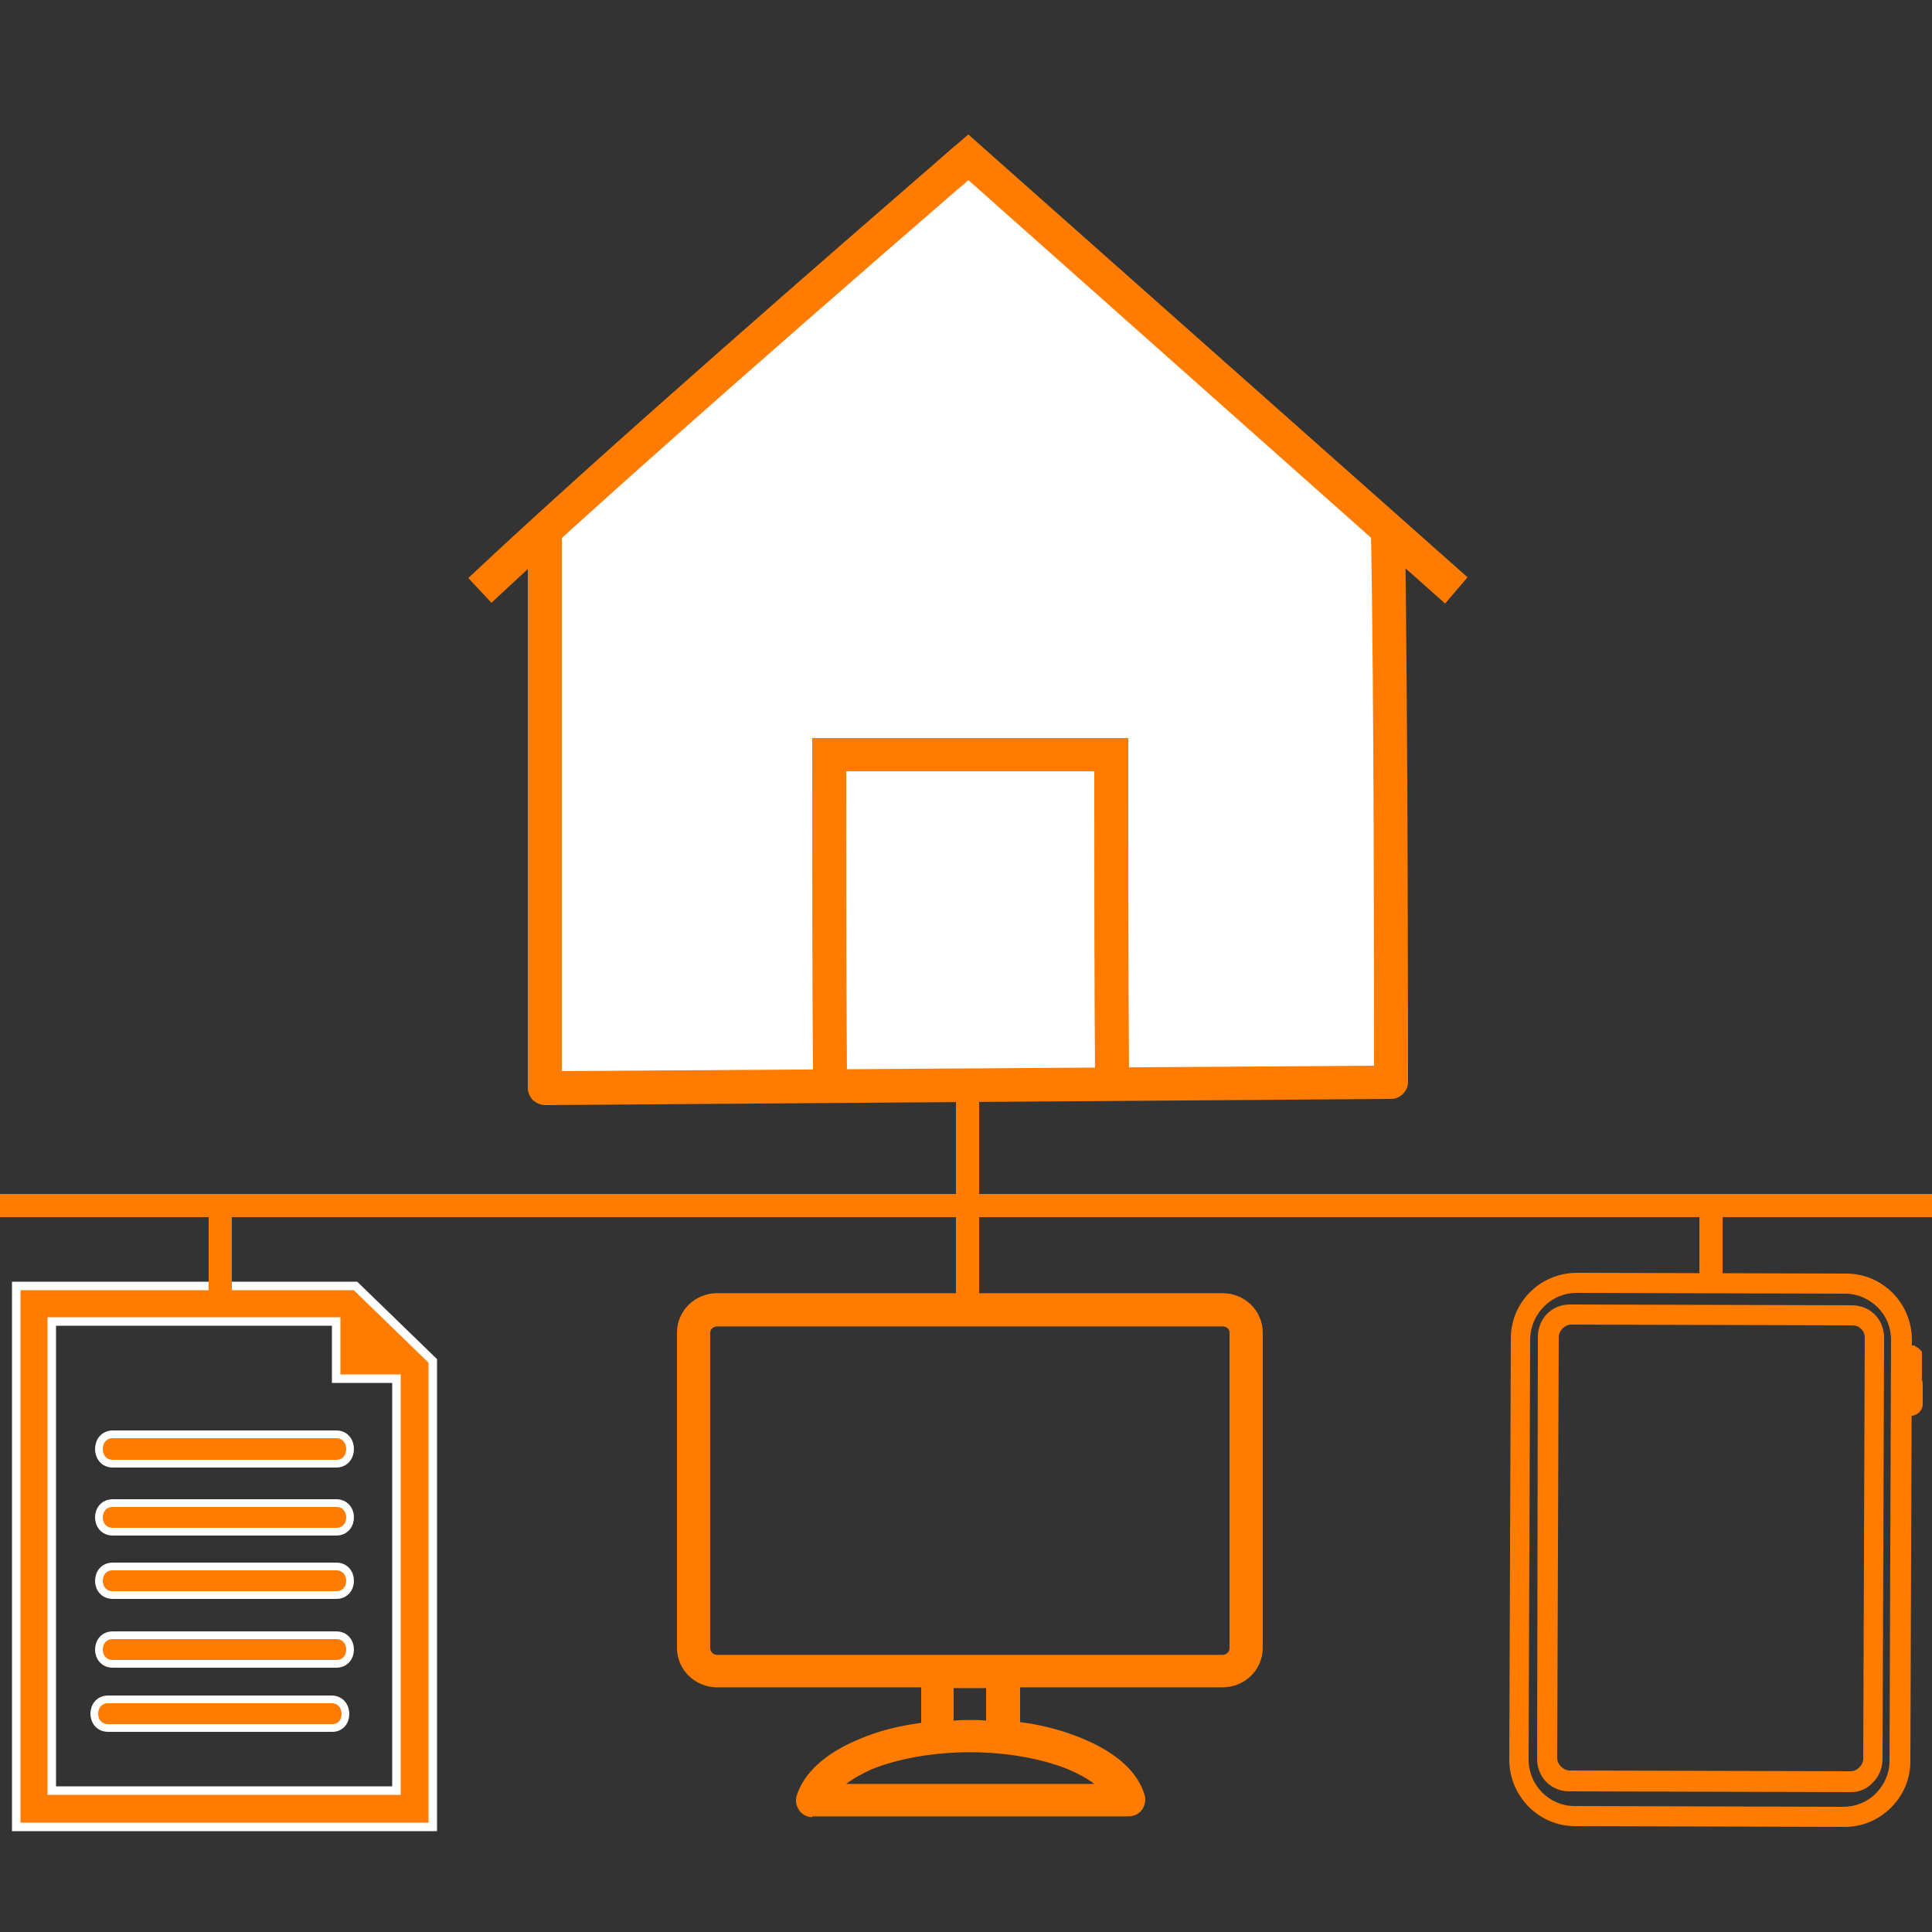 <?xml version="1.0" encoding="utf-8"?>
<!-- Generator: Adobe Illustrator 24.1.3, SVG Export Plug-In . SVG Version: 6.00 Build 0)  -->
<svg version="1.1" id="Layer_3" xmlns="http://www.w3.org/2000/svg" xmlns:xlink="http://www.w3.org/1999/xlink" x="0px" y="0px"
	 width="250px" height="250px" viewBox="0 0 250 250" style="enable-background:new 0 0 250 250;" xml:space="preserve">
<rect x="0" y="0" width="250" height="250" fill="#333333" stroke="none"/>
<style type="text/css">
	.st0{fill:#FFFFFF;}
	.st1{fill:#FF7C00;}
	.st2{fill:#FF7C00;stroke:#FFFFFF;stroke-miterlimit:10;}
	.st3{fill:#FF7C00;stroke:#FFFFFF;stroke-width:1.1;stroke-miterlimit:10;}
	.st4{fill:none;stroke:#FF7C00;stroke-width:3;stroke-miterlimit:10;}
</style>
<g>
	<path class="st0" d="M180,72.5L180,72.5l0.1-1.2l-0.1-0.1l0,0l0,0c-16.8-16-35.8-30.5-52.1-46.9c-0.7-0.6-2.9-1.3-3.6-1.3
		C105.7,38,88,53.1,71.5,69.2H71v4.1c0,0.4-0.1,0.7-0.2,1c0,25.3,0,68.4,0,68.4l109.5-0.7C180.3,142,180.3,96.9,180,72.5z"/>
	<path class="st1" d="M187,78.1l-61.7-54.8c-0.4,0.4-0.9,0.8-1.5,1.3C95.4,49.2,75.1,67.2,63.6,78l-3-3.2
		c17.5-16.5,49.7-44.4,60.3-53.6c1.6-1.4,2.6-2.3,2.9-2.5l1.5-1.3l64.6,57.3L187,78.1z"/>
	<path class="st1" d="M70.6,143c-0.6,0-1.1-0.2-1.6-0.6c-0.4-0.4-0.7-1-0.7-1.6V68.9h4.4v69.7l105.1-0.7c0-9.6,0-48.6-0.4-69
		l4.4-0.1c0.4,23.3,0.4,70.8,0.4,71.2c0,1.2-1,2.2-2.2,2.2L70.6,143L70.6,143z"/>
	<path class="st1" d="M105.2,139.7c-0.1-14.1-0.1-27.7-0.1-42v-2.2H146v2.2c0,14.3,0,27.8,0.1,41.9h-4.4
		c-0.1-13.4-0.1-26.3-0.1-39.8h-32.1c0,13.5,0,26.3,0.1,39.7L105.2,139.7z"/>
</g>
<g transform="translate(0,-952.362)">
	<g>
		<path class="st1" d="M92.8,1121c-2.2,0-3.9,1.7-3.9,3.8v40.8c0,2.1,1.8,3.8,3.9,3.8h27.6c0,2.3,0,4.7,0,7
			c-3.3,0.4-6.3,1.1-8.8,2.1c-3.8,1.6-6.5,3.7-7.4,6.5c-0.2,0.5,0.3,1.1,0.8,1.1h41c0.5,0,1-0.6,0.8-1.1c-0.9-2.7-3.6-4.9-7.4-6.5
			c-2.5-1-5.5-1.8-8.8-2.1c0-2.3,0-4.7,0-7h27.6c2.2,0,3.9-1.7,3.9-3.8v-40.8c0-2.1-1.8-3.8-3.9-3.8H92.8z M92.8,1122.7h65.4
			c1.2,0,2.2,0.9,2.2,2.1v40.8c0,1.2-1,2.2-2.2,2.2H92.8c-1.2,0-2.2-1-2.2-2.2v-40.8C90.6,1123.6,91.6,1122.7,92.8,1122.7z
			 M122.1,1169.5h6.8c0,2.3,0,4.6,0,6.8c-1.1-0.1-2.2-0.2-3.4-0.2c-1.2,0-2.3,0.1-3.4,0.2C122.1,1174.1,122.1,1171.8,122.1,1169.5z
			 M125.5,1177.8c5.1,0,9.7,0.9,13.2,2.3c2.9,1.2,4.9,2.7,5.9,4.4h-38.1c1-1.6,3-3.2,5.9-4.4
			C115.8,1178.7,120.5,1177.8,125.5,1177.8z"/>
		<path class="st1" d="M105.1,1187.5c-0.6,0-1.3-0.3-1.7-0.9c-0.4-0.6-0.5-1.3-0.3-1.9c0.9-2.9,3.7-5.5,8.1-7.3c2.3-1,5-1.7,8-2.1
			c0-1.1,0-2.2,0-3.3v-1.3H92.8c-2.9,0-5.2-2.3-5.2-5.1v-40.8c0-2.8,2.3-5.1,5.2-5.1h65.4c2.9,0,5.2,2.3,5.2,5.1v40.8
			c0,2.8-2.3,5.1-5.2,5.1H132v0.5c0,1.3,0,2.7,0,4c3,0.4,5.6,1.1,8,2.1c4.4,1.8,7.2,4.3,8.1,7.3c0.2,0.6,0.1,1.3-0.3,1.9
			c-0.4,0.6-1.1,0.9-1.8,0.9h-40.9C105.1,1187.5,105.1,1187.5,105.1,1187.5z M109.5,1183.2h32.1c-0.9-0.7-2-1.3-3.4-1.9
			c-3.5-1.4-8-2.2-12.7-2.2s-9.2,0.8-12.7,2.2C111.5,1181.9,110.4,1182.5,109.5,1183.2z M123.4,1170.8v4.2c1.4-0.1,2.9-0.1,4.2,0
			c0-0.9,0-1.8,0-2.8v-1.4L123.4,1170.8L123.4,1170.8z M92.8,1124c-0.5,0-0.9,0.4-0.9,0.8v40.8c0,0.5,0.4,0.9,0.9,0.9h65.4
			c0.5,0,0.9-0.4,0.9-0.9v-40.8c0-0.5-0.4-0.8-0.9-0.8H92.8z"/>
	</g>
</g>
<g id="Layer_2_1_">
	<g id="other">
		<path class="st1" d="M238.7,236.4L238.7,236.4l-34.9-0.1c-4.7,0-8.5-3.9-8.5-8.6l0.2-54.5c0-4.7,3.8-8.5,8.6-8.5l0,0l34.8,0.1
			c2.3,0,4.4,0.9,6,2.5s2.5,3.8,2.5,6.1l-0.2,54.5c0,2.3-0.9,4.4-2.5,6C243.1,235.5,241,236.4,238.7,236.4z M204,167.3
			c-3.3,0-5.9,2.7-6,5.9l-0.2,54.5c0,3.3,2.7,6,5.9,6l34.8,0.1l0,0c1.6,0,3.1-0.6,4.2-1.7c1.1-1.1,1.8-2.6,1.8-4.2l0.2-54.5
			c0-1.6-0.6-3.1-1.7-4.2c-1.1-1.1-2.6-1.8-4.2-1.8L204,167.3L204,167.3z"/>
		<path class="st1" d="M247.3,183.2c-0.9,0-1.5-0.7-1.5-1.5v-2.6c0-0.8,0.7-1.5,1.5-1.5c0.9,0,1.5,0.7,1.5,1.5v2.6
			C248.8,182.5,248.1,183.2,247.3,183.2z"/>
		<path class="st1" d="M247.2,179.7c-0.9,0-1.5-0.7-1.5-1.5v-2.6c0-0.8,0.7-1.5,1.5-1.5h0.5l0.6,0.4l0.4,0.4v0.7v2.6
			C248.7,179,248,179.7,247.2,179.7z M246.1,178.2L246.1,178.2L246.1,178.2z M248.2,175.6L248.2,175.6L248.2,175.6L248.2,175.6z"/>
		<path class="st1" d="M239.5,231.9L239.5,231.9l-36.4-0.1c-1.1,0-2.2-0.4-3-1.2s-1.2-1.9-1.2-3L199,173c0-1.1,0.4-2.2,1.2-3
			s1.8-1.2,3-1.2l0,0l36.4,0.1c1.1,0,2.2,0.4,3,1.2s1.2,1.9,1.2,3l-0.2,54.5c0,1.1-0.4,2.2-1.2,3
			C241.6,231.5,240.6,231.9,239.5,231.9z M203.3,171.4c-0.4,0-0.8,0.2-1.1,0.5s-0.5,0.7-0.5,1.1l-0.2,54.5c0,0.4,0.2,0.8,0.5,1.1
			s0.7,0.5,1.1,0.5l36.4,0.1l0,0c0.4,0,0.8-0.2,1.1-0.5s0.5-0.7,0.5-1.1l0.2-54.5c0-0.9-0.7-1.6-1.6-1.6L203.3,171.4L203.3,171.4z"
			/>
	</g>
</g>
<g>
	<path class="st2" d="M14.6,185.6c-2.4,0-2.4,3.8,0,3.8c9.6,0,19.2,0,28.9,0c2.4,0,2.4-3.8,0-3.8C33.8,185.6,24.2,185.6,14.6,185.6z
		"/>
	<path class="st2" d="M43.5,194.5c-9.6,0-19.2,0-28.9,0c-2.4,0-2.4,3.7,0,3.7c9.6,0,19.2,0,28.9,0C45.9,198.2,45.9,194.5,43.5,194.5
		z"/>
	<path class="st2" d="M43.5,202.7c-9.6,0-19.2,0-28.9,0c-2.4,0-2.4,3.7,0,3.7c9.6,0,19.2,0,28.9,0C45.9,206.4,45.9,202.7,43.5,202.7
		z"/>
	<path class="st2" d="M43.5,211.6c-9.6,0-19.2,0-28.9,0c-2.4,0-2.4,3.7,0,3.7c9.6,0,19.2,0,28.9,0C45.9,215.3,45.9,211.6,43.5,211.6
		z"/>
	<path class="st2" d="M42.9,219.9c-9.6,0-19.3,0-28.9,0c-2.4,0-2.4,3.7,0,3.7c9.6,0,19.2,0,28.9,0C45.3,223.7,45.3,219.9,42.9,219.9
		z"/>
	<path class="st3" d="M2.1,166.4v70H56v-60.3l-10-9.7H2.1z M51.3,231.7H6.7V171h36.8v7.4h7.8V231.7L51.3,231.7z"/>
</g>
<line class="st4" x1="125.2" y1="139.7" x2="125.2" y2="156"/>
<line class="st4" x1="125.2" y1="155.1" x2="125.2" y2="168.2"/>
<line class="st4" x1="221.4" y1="155.8" x2="221.4" y2="165.9"/>
<line class="st4" x1="0" y1="156" x2="250" y2="156"/>
<line class="st4" x1="28.5" y1="156" x2="28.5" y2="169"/>
</svg>
